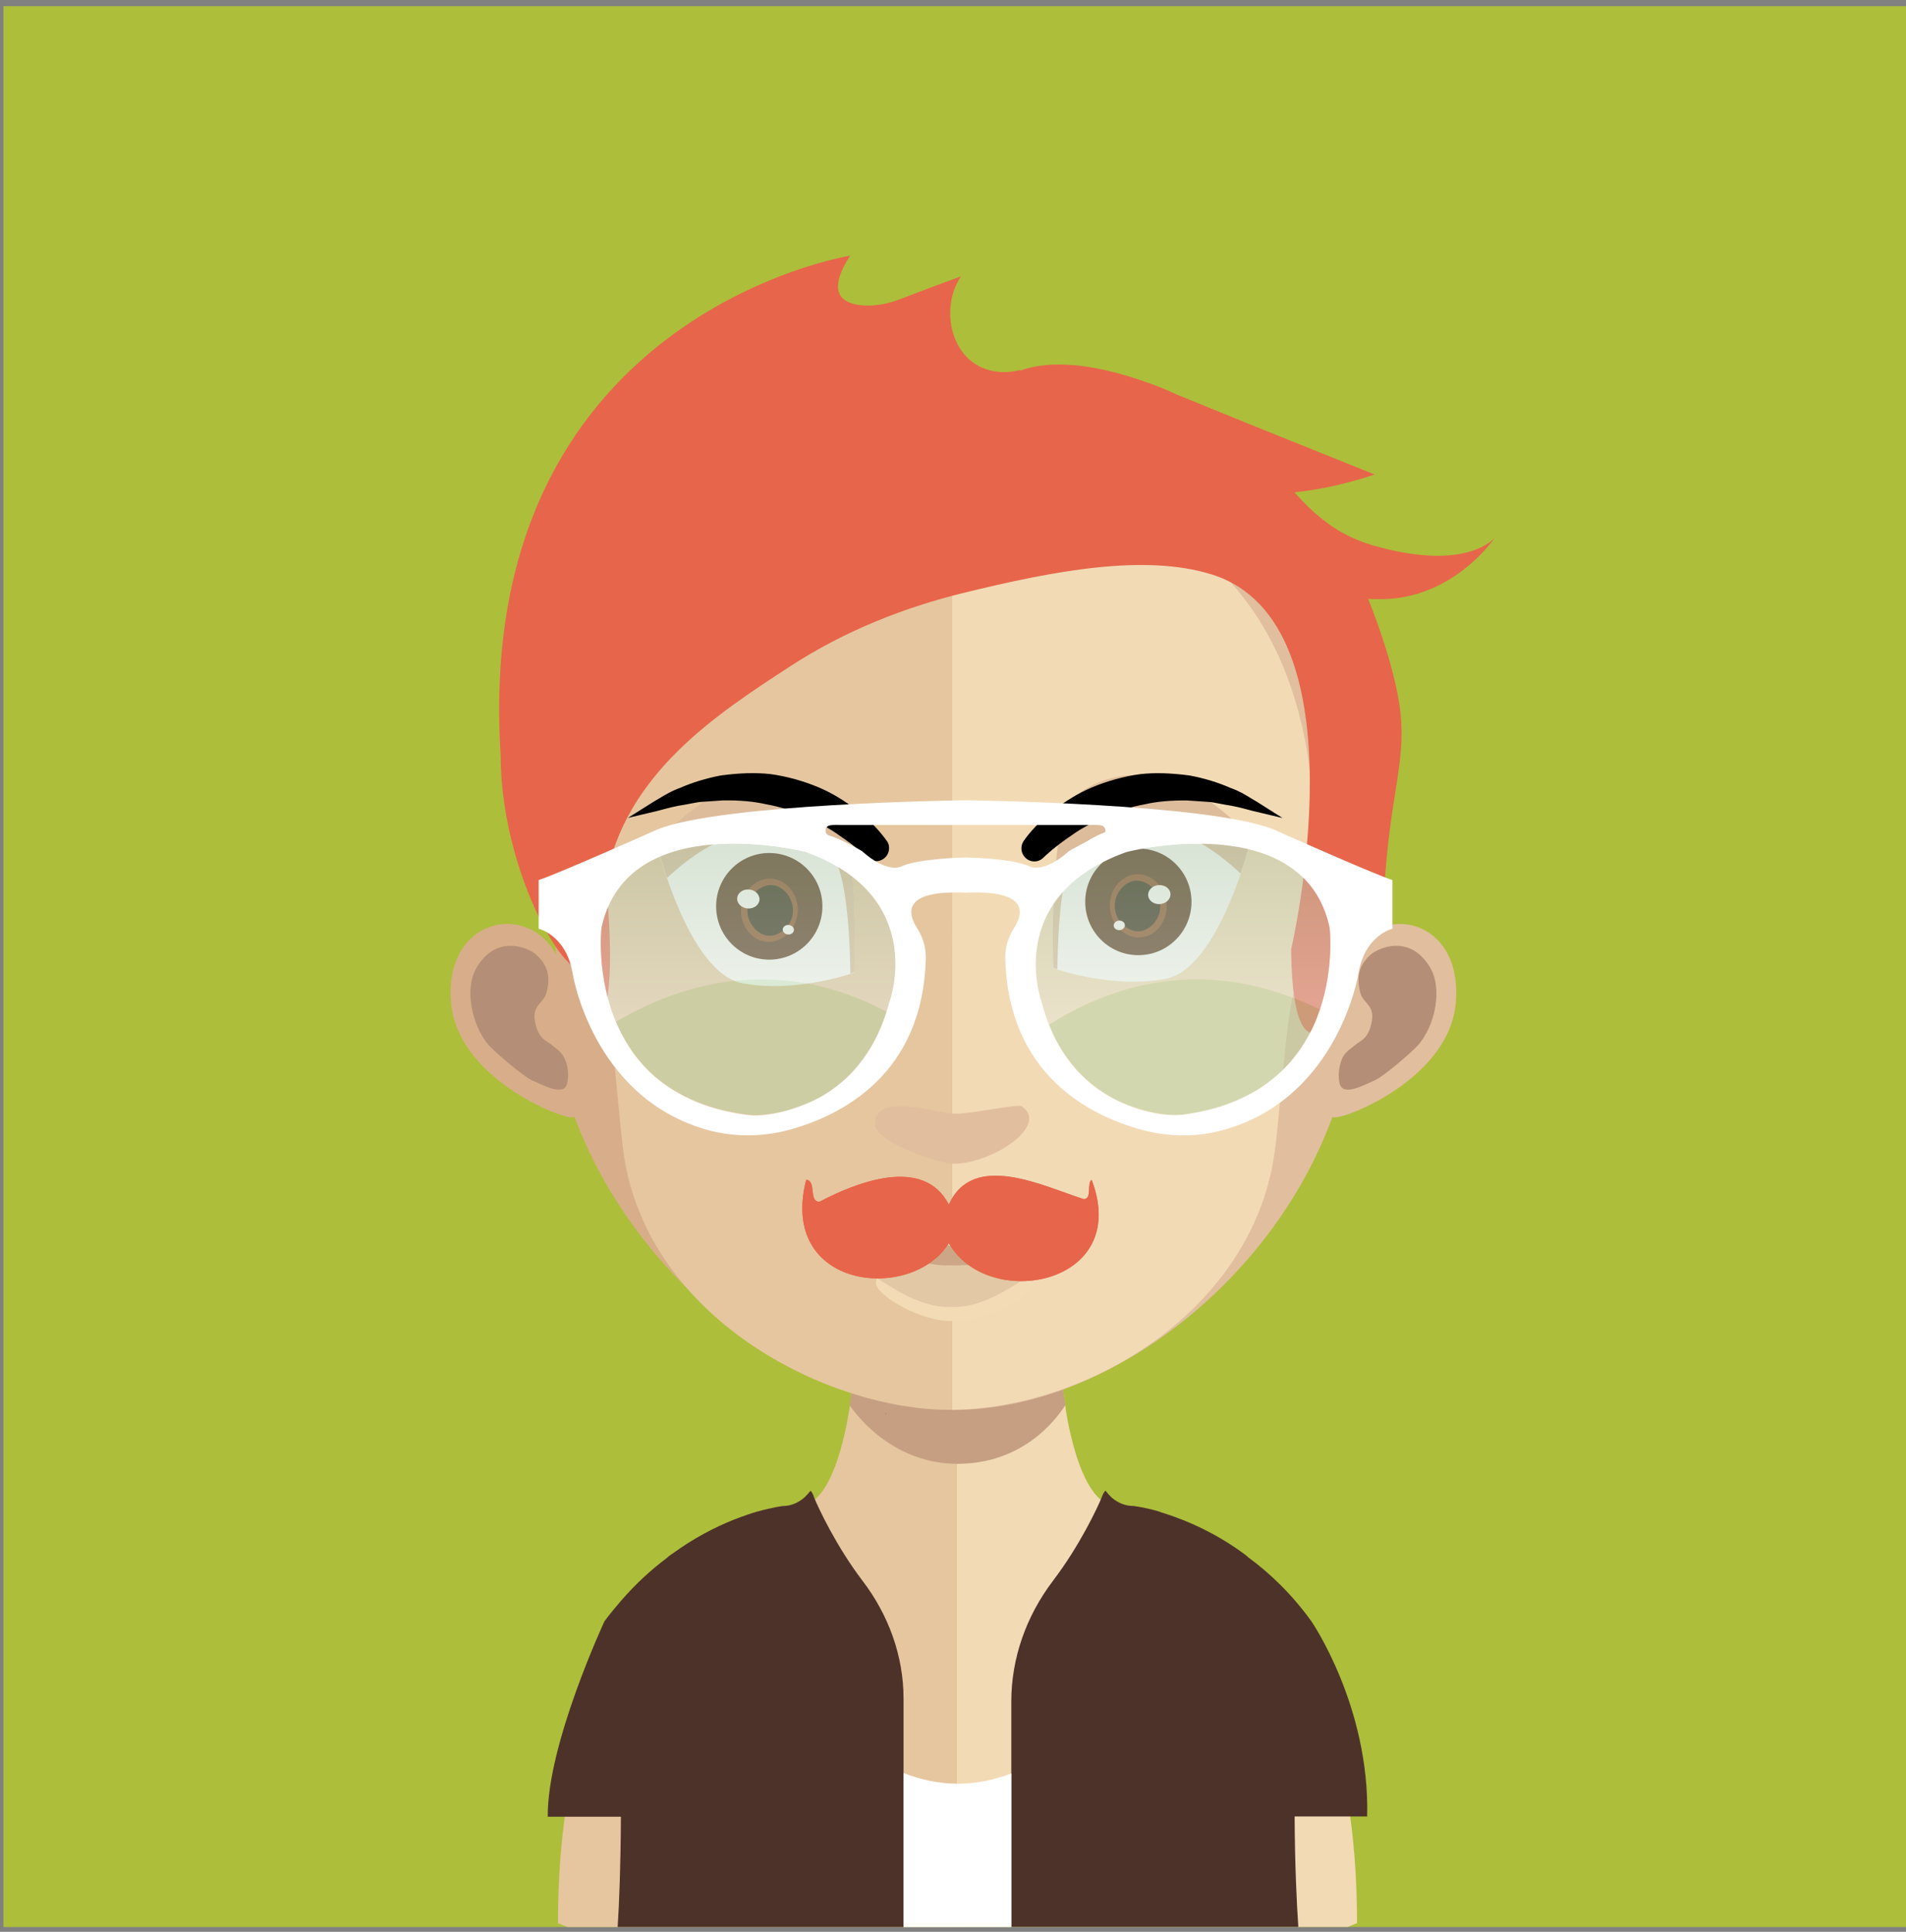 <svg width="222" height="225" viewBox="0 0 222 225" fill="none" xmlns="http://www.w3.org/2000/svg">
<rect x="0" y="0" width="222" height="225" fill="#808080" stroke="none"/>
<path d="M222 0.72H0.4V224.44H222V0.72Z" fill="#ADBE3B"/>
<path d="M111.43 140.37V224.44H66.1C65.36 224.14 64.99 224 64.99 224C64.99 213.27 66.56 204.9 68.95 198.38C74.72 182.63 85.28 177.63 90.15 176.12C91.75 175.62 92.73 175.51 92.73 175.51C92.9 175.51 93.06 175.49 93.23 175.47C94.66 175.24 95.82 174 96.75 172.01C97.44 170.54 98.02 168.66 98.49 166.48C98.68 165.63 98.82 164.78 98.97 163.85C99.19 162.3 99.41 160.67 99.6 158.96C99.67 157.92 99.78 156.93 99.89 155.85C100.29 150.71 100.41 145.08 100.41 139.75C100.41 139.74 106.49 140.37 111.43 140.37Z" fill="#E5C69F"/>
<path d="M158.06 223.989C158.06 223.989 157.65 224.139 156.99 224.429H111.44V140.359H111.55C116.46 140.359 122.62 139.729 122.62 139.729C122.62 145.019 122.73 150.579 123.13 155.719C123.24 156.719 123.35 157.749 123.42 158.759C123.61 160.539 123.83 162.199 124.09 163.759V163.789C124.16 164.499 124.31 165.129 124.42 165.789C124.87 167.979 125.41 169.899 126.07 171.439C126.89 173.359 127.88 174.699 129.08 175.229C129.46 175.399 129.87 175.489 130.29 175.489C130.29 175.489 132.03 175.699 134.65 176.729C139.99 178.829 148.95 184.329 154.1 198.359C156.48 204.899 158.06 213.259 158.06 223.989Z" fill="#F2DAB5"/>
<path d="M124.09 163.61V163.65C122.95 165.42 119.11 170.49 111.51 170.49H111.44C104.25 170.45 100.04 165.23 98.97 163.69C99.19 162.15 99.41 160.53 99.6 158.84C99.67 157.85 99.78 156.82 99.9 155.75C103.4 156.63 107.24 157.18 111.3 157.26H111.45C115.65 157.19 119.53 156.6 123.14 155.64C123.25 156.63 123.36 157.66 123.44 158.66C123.61 160.41 123.83 162.07 124.09 163.61Z" fill="#C69F82"/>
<path d="M110.92 44.57C62.9 44.57 62.64 84.84 64.78 111.21C61.5 104.96 51.72 106.87 52.53 116.73C53.3 126.22 67.27 131.05 66.88 130.01C74.15 149.51 93.4 164.21 110.92 164.21H111.29V44.57H110.92Z" fill="#D7AE89"/>
<path d="M55.59 112.57C57.95 108.75 61.64 110.4 62.52 111.25C63.48 112.17 64.25 113.35 63.66 115.59C63.33 116.88 62 116.99 62.3 118.9C62.67 121.07 63.66 121.18 64.25 121.69C64.8 122.17 65.5 122.54 65.84 123.46C66.21 124.38 66.25 125.34 66.06 126.18C65.69 127.72 63.44 126.47 61.93 125.81C60.93 125.33 57.76 122.65 56.95 121.76C54.96 119.48 54 115.07 55.59 112.57Z" fill="#B48E76"/>
<path d="M111.18 44.57C159.2 44.57 159.46 84.84 157.36 111.21C160.64 104.96 170.38 106.87 169.57 116.73C168.83 126.22 154.84 131.06 155.22 130.01C148.14 149.51 128.7 164.21 111.18 164.21C111.07 164.21 110.92 164.21 110.92 164.21L110.81 44.58C110.81 44.57 111.07 44.57 111.18 44.57Z" fill="#E1BE9D"/>
<path d="M166.5 112.57C164.14 108.75 160.49 110.4 159.57 111.25C158.61 112.17 157.87 113.35 158.43 115.59C158.76 116.88 160.09 116.99 159.79 118.9C159.42 121.07 158.43 121.18 157.87 121.69C157.32 122.17 156.58 122.54 156.25 123.46C155.92 124.38 155.84 125.34 156.03 126.18C156.4 127.72 158.65 126.47 160.16 125.81C161.19 125.33 164.33 122.65 165.14 121.76C167.17 119.48 168.09 115.07 166.5 112.57Z" fill="#B48E76"/>
<path d="M110.54 55.93C94.75 55.93 83.17 60.53 76.2 69.57C66.43 82.26 66.79 101.6 70.37 115.5C71.48 119.77 72.07 131.2 72.8 135.4C76.23 154.19 96.92 164.2 110.53 164.2C110.53 164.2 110.79 164.2 110.9 164.2V55.93C110.79 55.93 110.68 55.93 110.68 55.93" fill="#E5C69F"/>
<path d="M144.84 69.61C137.91 60.6 126.47 56 110.91 55.93V164.2C126.48 164.02 145.1 153.06 148.27 135.4C149.04 131.21 149.6 119.77 150.7 115.5C154.32 101.64 154.69 82.34 144.84 69.61Z" fill="#F2DAB5"/>
<path d="M108.39 145.01C108.31 144.99 108.24 144.98 108.16 144.96C108.24 144.98 108.3 144.99 108.39 145.01Z" fill="#C3987D"/>
<path d="M107.8 144.88C107.73 144.86 107.67 144.84 107.6 144.82H107.59C107.59 144.82 107.67 144.84 107.8 144.88Z" fill="#C3987D"/>
<path d="M101.95 130.96C101.77 127.22 108.8 129.59 111.12 129.71C112.95 129.8 118.53 128.53 119.01 128.86C122.29 131.08 115.54 135.55 111.01 135.55C109.8 135.55 102.06 133.22 101.95 130.96Z" fill="#E1BE9D"/>
<path d="M97.5 56.2L97.3 56.4L97.33 56.47C97.4 56.37 97.43 56.27 97.5 56.2Z" fill="#473217"/>
<path d="M108.52 142.81C108.44 142.79 108.37 142.78 108.29 142.76C108.36 142.78 108.43 142.79 108.52 142.81Z" fill="#C1977D"/>
<path d="M107.92 142.68C107.85 142.66 107.78 142.64 107.71 142.62H107.7C107.7 142.62 107.78 142.64 107.92 142.68Z" fill="#C1977D"/>
<path d="M76.46 98.19C76.46 98.19 80.12 113.27 86.41 114.5C92.7 115.73 99.51 113.28 99.51 113.28C99.51 113.28 100.16 95.56 96.94 93.25C93.72 90.92 86.3 87.56 76.46 98.19Z" fill="white"/>
<path d="M99.52 113.23C99.52 113.23 99.38 113.27 99.05 113.41C98.97 107.98 98.47 100.51 96.46 99.08C93.47 96.88 86.72 93.79 77.7 102.25C76.88 99.91 76.47 98.14 76.47 98.14C86.33 87.49 93.76 90.85 96.95 93.17C100.17 95.5 99.52 113.23 99.52 113.23Z" fill="#DCBC9B"/>
<path d="M89.6 111.77C93.019 111.77 95.79 108.989 95.79 105.56C95.79 102.13 93.019 99.35 89.6 99.35C86.181 99.35 83.41 102.13 83.41 105.56C83.41 108.989 86.181 111.77 89.6 111.77Z" fill="#4D2A12"/>
<path d="M89.31 109.69C87.52 109.54 86.15 107.73 86.31 105.74C86.47 103.75 88.12 102.19 89.91 102.34C91.7 102.49 93.07 104.3 92.91 106.28C92.75 108.28 91.1 109.84 89.31 109.69Z" fill="#80401C"/>
<path d="M89.47 108.98C88.23 108.87 86.93 107.5 87.07 105.82C87.21 104.13 88.7 102.99 89.95 103.09C91.2 103.2 92.48 104.57 92.35 106.26C92.21 107.94 90.71 109.08 89.47 108.98Z" fill="#241C09"/>
<path d="M88.46 104.81C88.41 105.42 87.78 105.87 87.07 105.81C86.35 105.75 85.81 105.2 85.86 104.6C85.91 103.99 86.53 103.54 87.25 103.6C87.97 103.66 88.51 104.2 88.46 104.81Z" fill="white"/>
<path d="M92.47 108.34C92.44 108.64 92.13 108.87 91.78 108.84C91.42 108.81 91.15 108.54 91.17 108.23C91.2 107.93 91.51 107.7 91.86 107.73C92.23 107.76 92.5 108.03 92.47 108.34Z" fill="white"/>
<path d="M108.62 144.59C108.54 144.57 108.47 144.56 108.39 144.54C108.46 144.56 108.53 144.57 108.62 144.59Z" fill="#C1977D"/>
<path d="M108.02 144.45C107.95 144.43 107.88 144.41 107.81 144.39H107.8C107.8 144.4 107.88 144.42 108.02 144.45Z" fill="#C1977D"/>
<path d="M108.34 144.16C108.26 144.14 108.17 144.13 108.09 144.11C108.17 144.13 108.24 144.14 108.34 144.16Z" fill="#C3987D"/>
<path d="M107.69 144.02C107.61 144 107.54 143.98 107.47 143.96H107.46C107.46 143.96 107.55 143.98 107.69 144.02Z" fill="#C3987D"/>
<path d="M108.15 143.529C108.07 143.509 107.98 143.499 107.9 143.479C107.99 143.499 108.06 143.509 108.15 143.529Z" fill="#C3987D"/>
<path d="M107.51 143.39C107.43 143.37 107.36 143.35 107.29 143.33H107.28C107.28 143.33 107.36 143.35 107.51 143.39Z" fill="#C3987D"/>
<path d="M108.73 143.45C108.65 143.43 108.57 143.42 108.49 143.4C108.57 143.41 108.64 143.43 108.73 143.45Z" fill="#C3987D"/>
<path d="M108.1 143.31C108.03 143.29 107.96 143.27 107.89 143.25H107.88C107.88 143.25 107.96 143.27 108.1 143.31Z" fill="#C3987D"/>
<path d="M145.74 97.68C145.74 97.68 142.08 112.76 135.79 113.99C129.5 115.22 122.69 112.77 122.69 112.77C122.69 112.77 122.04 95.05 125.26 92.74C128.47 90.41 135.89 87.05 145.74 97.68Z" fill="white"/>
<path d="M122.68 112.72C122.68 112.72 122.82 112.76 123.15 112.9C123.23 107.47 123.73 100 125.74 98.57C128.73 96.37 135.48 93.28 144.5 101.74C145.32 99.4 145.73 97.63 145.73 97.63C135.87 86.98 128.44 90.34 125.25 92.66C122.03 94.99 122.68 112.72 122.68 112.72Z" fill="#DCBC9B"/>
<path d="M126.4 105.04C126.4 108.47 129.17 111.25 132.59 111.25C136.01 111.25 138.78 108.47 138.78 105.04C138.78 101.61 136.01 98.83 132.59 98.83C129.17 98.83 126.4 101.61 126.4 105.04Z" fill="#4D2A12"/>
<path d="M132.88 109.18C134.67 109.03 136.04 107.22 135.88 105.23C135.72 103.24 134.07 101.68 132.28 101.83C130.49 101.98 129.12 103.79 129.28 105.77C129.44 107.77 131.09 109.33 132.88 109.18Z" fill="#80401C"/>
<path d="M132.73 108.46C133.97 108.35 135.27 106.98 135.13 105.3C134.99 103.61 133.5 102.47 132.25 102.57C131 102.68 129.72 104.05 129.85 105.74C129.99 107.43 131.48 108.57 132.73 108.46Z" fill="#241C09"/>
<path d="M133.73 104.3C133.78 104.91 134.41 105.36 135.12 105.3C135.84 105.24 136.38 104.69 136.33 104.09C136.28 103.48 135.66 103.03 134.94 103.09C134.22 103.14 133.68 103.69 133.73 104.3Z" fill="white"/>
<path d="M129.72 107.83C129.75 108.13 130.06 108.36 130.41 108.33C130.77 108.3 131.04 108.03 131.02 107.72C130.99 107.42 130.68 107.19 130.33 107.22C129.97 107.25 129.69 107.52 129.72 107.83Z" fill="white"/>
<path d="M103.29 97.95C103.24 97.88 102.1 96.14 99.77 94.34C98.31 93.21 96.88 92.36 95.39 91.72C93.58 90.96 91.64 90.42 89.75 90.16C88.05 89.97 86.16 90.02 83.95 90.32C82.27 90.64 80.63 91.14 79.23 91.76C78.24 92.1 77.45 92.59 76.82 92.97C76.58 93.12 76.36 93.25 76.14 93.37L73.14 95.26L76.6 94.44C76.76 94.4 76.94 94.35 77.12 94.3C77.84 94.11 78.73 93.87 79.77 93.72C80.01 93.68 80.26 93.63 80.52 93.58C80.96 93.49 81.41 93.4 81.88 93.38C82.4 93.34 82.95 93.31 83.51 93.27L84.24 93.22C86.16 93.2 87.78 93.34 89.22 93.67C90.79 93.94 92.41 94.45 93.89 95.14C95.29 95.81 96.63 96.48 97.68 97.25C99.8 98.67 100.97 99.85 100.98 99.86C101.27 100.15 101.66 100.3 102.05 100.3C102.33 100.3 102.62 100.22 102.87 100.05C103.57 99.59 103.76 98.65 103.32 97.97L103.29 97.95Z" fill="black"/>
<path d="M146.36 93.36C146.16 93.25 145.94 93.12 145.7 92.97C145.07 92.58 144.29 92.1 143.32 91.77C141.9 91.14 140.26 90.64 138.55 90.32C136.36 90.03 134.47 89.97 132.76 90.17C130.88 90.43 128.94 90.97 127.13 91.73C125.66 92.36 124.19 93.24 122.75 94.35C120.46 96.11 119.32 97.82 119.23 97.95L119.21 97.98C118.82 98.58 118.91 99.38 119.41 99.88C119.69 100.17 120.07 100.33 120.48 100.33C120.88 100.33 121.26 100.17 121.54 99.88L121.55 99.87C121.66 99.76 122.8 98.64 124.86 97.26C125.89 96.5 127.23 95.83 128.63 95.16C130.12 94.47 131.74 93.96 133.33 93.68C134.75 93.35 136.37 93.21 138.26 93.23L139.02 93.28C139.57 93.32 140.11 93.36 140.64 93.39C141.1 93.41 141.56 93.5 141.99 93.59C142.24 93.64 142.49 93.69 142.74 93.73C143.79 93.88 144.68 94.12 145.39 94.31C145.58 94.36 145.75 94.41 145.92 94.45L149.38 95.27L146.36 93.36Z" fill="black"/>
<path d="M107.53 146.37C107.45 146.35 107.37 146.34 107.29 146.32C107.37 146.34 107.44 146.35 107.53 146.37Z" fill="#C5997D"/>
<path d="M106.9 146.23C106.83 146.21 106.76 146.19 106.68 146.17H106.67C106.68 146.18 106.76 146.2 106.9 146.23Z" fill="#C5997D"/>
<path d="M102.03 149.48C101.85 147.06 108.76 149.99 111.03 150.06C112.84 150.12 118.28 149.7 118.78 149.51C122.58 148.08 118.57 153.56 110.91 153.85C107.41 153.99 102.14 150.95 102.03 149.48Z" fill="#F3DBB5"/>
<path d="M124.54 144.81C122.66 144.72 120.74 146.29 118.48 146.05C118.39 146 118.34 146 118.25 146C117.73 145.91 117.22 146 116.65 146.14C115.95 146.29 115.24 146.57 114.58 146.8C113.45 147.17 112.18 147.46 110.87 147.36V147.37C110.84 147.37 110.82 147.36 110.8 147.36C110.77 147.36 110.75 147.37 110.73 147.37V147.36C109.42 147.46 108.15 147.17 107.02 146.8C106.36 146.57 105.65 146.28 104.95 146.14C104.39 146 103.87 145.91 103.35 146C103.25 146 103.21 146 103.12 146.05C100.86 146.29 98.94 144.72 97.06 144.81C96.54 144.86 95.79 144.72 95.37 144.72C95.46 144.77 95.56 144.81 95.66 144.86C101.01 147.48 105.62 152.38 110.74 152.22C110.77 152.22 110.79 152.22 110.81 152.22C110.84 152.22 110.86 152.22 110.88 152.22C115.99 152.38 120.61 147.48 125.96 144.86C126.06 144.81 126.15 144.77 126.25 144.72C125.81 144.72 125.06 144.86 124.54 144.81Z" fill="#E2C8A4"/>
<path d="M126.11 144.66C126.11 144.66 120.67 142.56 116.8 143.79C116.8 143.79 115.36 144.35 113.87 144.7C112.96 145.05 111.86 145.16 110.8 145.11C109.99 145.08 109.21 144.97 108.58 144.86C108.37 144.83 108.16 144.78 107.94 144.74C107.85 144.72 107.78 144.71 107.7 144.69C107.57 144.66 107.44 144.63 107.31 144.6C107.17 144.57 107.09 144.54 107.09 144.54H107.1C105.86 144.2 104.8 143.79 104.8 143.79C100.93 142.56 95.49 144.66 95.49 144.66C95.42 144.69 95.37 144.72 95.37 144.72C95.79 144.72 96.54 144.86 97.06 144.81C98.94 144.72 100.86 146.29 103.12 146.05C103.21 146 103.26 146 103.35 146C103.87 145.91 104.38 146 104.95 146.14C105.65 146.29 106.36 146.57 107.02 146.8C108.15 147.17 109.42 147.46 110.73 147.36V147.37C110.76 147.37 110.78 147.36 110.8 147.36C110.83 147.36 110.85 147.37 110.87 147.37V147.36C112.18 147.46 113.45 147.17 114.58 146.8C115.24 146.57 115.95 146.28 116.65 146.14C117.21 146 117.73 145.91 118.25 146C118.35 146 118.39 146 118.48 146.05C120.74 146.29 122.66 144.72 124.54 144.81C125.06 144.86 125.81 144.72 126.23 144.72C126.23 144.72 126.18 144.7 126.11 144.66Z" fill="#CCA686"/>
<path d="M101.66 145.94C101.76 145.96 111.85 149.05 119.75 146.01L118.84 145.4H108.17L101.66 145.94Z" fill="#CCA686"/>
<path d="M105.24 197.84V224.44H71.94C72.12 221.74 72.29 217.36 72.32 211.59H63.8C63.71 203.19 70.4 188.84 70.4 188.84C71.04 187.96 71.71 187.17 72.37 186.4C74.11 184.4 75.9 182.78 77.68 181.45C77.88 181.24 78.13 181.08 78.34 180.94C78.91 180.53 79.49 180.14 80.06 179.77C82.64 178.13 85.08 177.08 86.99 176.44C87.44 176.27 87.85 176.15 88.25 176.04C90.03 175.55 91.14 175.41 91.14 175.41C92.09 175.41 92.91 175.06 93.64 174.46C93.64 174.46 93.64 174.43 93.67 174.43C93.92 174.2 94.16 173.92 94.41 173.63C94.5 173.71 94.69 173.95 94.84 174.46C95.32 175.62 97.38 180.06 100.46 184.11C103.48 188.07 105.24 192.85 105.24 197.84Z" fill="#4D322A"/>
<path d="M150.79 211.58C150.82 217.34 151.04 221.75 151.22 224.43H117.79V198.18C117.79 193.1 119.55 188.2 122.62 184.15C122.63 184.13 122.65 184.11 122.66 184.09C125.75 180.04 127.82 175.61 128.3 174.45C128.47 173.94 128.65 173.7 128.76 173.62C128.99 173.91 129.24 174.19 129.48 174.42C129.51 174.42 129.51 174.45 129.51 174.45C130.23 175.05 131.08 175.4 132 175.4C132 175.4 133.06 175.51 134.75 175.97C135.12 176.11 135.53 176.23 135.99 176.38C138.31 177.15 141.46 178.48 144.74 180.86C144.95 181.03 145.2 181.18 145.39 181.38C147.89 183.22 150.43 185.63 152.73 188.81C152.73 188.81 159.55 198.7 159.24 211.56H150.79V211.58Z" fill="#4D322A"/>
<path d="M117.79 206.55V224.44H105.24V206.51C107.19 207.26 109.33 207.75 111.57 207.75C113.78 207.75 115.88 207.28 117.79 206.55Z" fill="white"/>
<path d="M99.02 29.78C95.86 34.66 98.65 35.56 101.02 35.59C102.3 35.6 103.58 35.33 104.79 34.86C107.26 33.92 109.66 33 111.92 32.2C109.22 36.18 110.91 43.34 116.98 43.34C117.71 43.34 118.37 43.23 118.98 43.04C118.88 43.1 118.76 43.16 118.66 43.23C121.39 42.18 126.11 41.8 134.01 44.69C135.12 45.09 136.13 45.52 137.08 45.96C140.44 47.34 147.17 50.08 160.1 55.26C160.1 55.26 155.84 56.82 150.76 57.34C153.19 60.01 155.71 62.3 159.92 63.52C170.92 66.7 174.11 62.62 174.11 62.62C174.11 62.62 169.34 69.76 160.87 69.78C159.5 69.78 159.36 69.76 159.35 69.75C159.36 69.78 162.53 77.41 163.13 83.12C163.75 88.95 161.81 92.93 161.22 103.84C161.05 106.88 160.64 108.42 160.05 109.35C158.83 111.28 156.84 110.62 154.6 115.25C153.48 117.55 153.43 120.15 153.43 120.15C153.43 120.15 153.34 120.22 153.19 120.27C152.49 120.5 150.48 120.31 150.38 110.6C150.38 110.6 159.27 72.55 141.15 66.91C133.25 64.45 122.65 66.51 112.29 69.04C105.37 70.73 98.39 73.45 91.92 77.68C83.57 83.13 72.8 90.08 70.55 102.49C70.55 102.51 70.55 102.53 70.55 102.54C70.88 105.88 71.03 108.56 71.05 110.72C71.15 119.66 69.13 119.58 69.13 119.58C68.2 119.58 69.19 115.08 66.1 111.98C65.25 111.13 64.28 109.7 63.32 107.89C60.78 103.12 58.32 95.57 58.32 88.01C54.99 36.78 99.02 29.78 99.02 29.78Z" fill="#E7654A"/>
<path d="M103.26 164.54L103.13 164.67L103.15 164.71C103.19 164.65 103.21 164.58 103.26 164.54Z" fill="#473217"/>
<path fill-rule="evenodd" clip-rule="evenodd" d="M110.52 140.3C113.31 134.04 121.45 138.13 126.22 139.66C127.24 139.65 126.53 137.85 127.15 137.41C131.85 149.77 114.98 152.74 110.52 144.78C106.19 151.76 90.62 150.2 93.9 137.41C95.14 137.5 94.14 139.94 95.44 139.97C99.79 137.68 107.59 134.61 110.52 140.3Z" fill="#E7654A"/>
<path fill-rule="evenodd" clip-rule="evenodd" d="M95.44 139.98C94.14 139.95 95.14 137.51 93.9 137.42C90.62 150.21 106.2 151.77 110.52 144.79C114.97 152.75 131.84 149.78 127.15 137.42C126.54 137.85 127.25 139.66 126.22 139.67C121.45 138.14 113.31 134.05 110.52 140.31C107.59 134.61 99.79 137.68 95.44 139.98Z" fill="#E7654A"/>
<path opacity="0.49" d="M103.61 116.64C103.5 117.05 103.39 117.44 103.27 117.83C90.53 111.11 79.27 114.57 71.75 119.01C69.43 113.54 70.07 108.09 70.07 108.09C73.03 93.95 93.83 99.21 93.83 99.21C108.13 104.39 103.61 116.64 103.61 116.64Z" fill="url(#paint0_linear_1468_11475)"/>
<path opacity="0.49" d="M153.72 117.59C145.75 113.65 134.57 111.54 122.2 119.34C121.87 118.51 121.57 117.61 121.32 116.64C121.32 116.64 116.8 104.39 131.1 99.21C131.1 99.21 151.9 93.95 154.86 108.09C154.87 108.09 155.4 112.63 153.72 117.59Z" fill="url(#paint1_linear_1468_11475)"/>
<path opacity="0.49" d="M153.72 117.59C151.97 122.78 147.8 128.43 138.05 129.78C137.45 129.87 136.84 129.89 136.24 129.84C133.46 129.62 125.73 128.18 122.19 119.34C134.58 111.54 145.75 113.65 153.72 117.59Z" fill="#B3D4A9"/>
<path opacity="0.49" d="M103.27 117.83C100.05 128.03 91.62 129.61 88.68 129.84C88.08 129.89 87.47 129.87 86.87 129.78C78.01 128.55 73.76 123.77 71.74 119.01C79.26 114.57 90.53 111.11 103.27 117.83Z" fill="#B3D4A9"/>
<path d="M148.29 96.58C140.71 93.6 113.53 93.22 112.48 93.21C112.48 93.21 112.47 93.21 112.46 93.21C112.45 93.21 112.44 93.21 112.44 93.21C111.39 93.22 84.21 93.6 76.63 96.58C76.63 96.58 65.04 101.76 62.74 102.5V108.17C62.74 108.17 65.95 108.91 66.69 113.35C66.69 113.35 68.92 127.58 82.04 131.5C85.3 132.47 88.76 132.46 92.04 131.56C98.02 129.9 107.52 125.14 107.83 111.58C107.86 110.33 107.47 109.12 106.8 108.07C105.73 106.39 105.05 103.64 112.44 103.97C112.45 103.97 112.45 103.97 112.46 103.97C112.47 103.97 112.47 103.97 112.48 103.97C119.87 103.64 119.2 106.39 118.12 108.07C117.45 109.12 117.06 110.33 117.09 111.58C117.41 125.14 126.9 129.91 132.88 131.56C136.16 132.47 139.62 132.48 142.88 131.5C156 127.58 158.23 113.35 158.23 113.35C158.97 108.91 162.18 108.17 162.18 108.17V102.5C159.88 101.76 148.29 96.58 148.29 96.58ZM154.87 108.09C154.87 108.09 155.4 112.63 153.73 117.59C153.51 118.24 153.26 118.89 152.96 119.54C152.96 119.55 152.95 119.55 152.95 119.56C152.88 119.71 152.81 119.87 152.73 120.02C152.72 120.04 152.71 120.06 152.7 120.07C152.63 120.21 152.56 120.35 152.48 120.49C152.46 120.52 152.45 120.55 152.43 120.58C152.36 120.71 152.29 120.84 152.22 120.97C152.2 121.01 152.18 121.05 152.15 121.08C152.08 121.2 152.01 121.32 151.94 121.44C151.91 121.48 151.89 121.53 151.86 121.57C151.79 121.68 151.72 121.79 151.65 121.9C151.62 121.95 151.58 122 151.55 122.05C151.48 122.16 151.41 122.26 151.33 122.36C151.29 122.41 151.25 122.47 151.21 122.52C151.14 122.62 151.07 122.72 150.99 122.82C150.95 122.88 150.9 122.93 150.86 122.99C150.79 123.08 150.71 123.18 150.64 123.27C150.59 123.33 150.54 123.39 150.49 123.45C150.41 123.54 150.34 123.63 150.26 123.72C150.21 123.78 150.15 123.84 150.1 123.9C150.02 123.99 149.94 124.07 149.86 124.16C149.8 124.22 149.74 124.28 149.69 124.34C149.61 124.42 149.53 124.51 149.45 124.59C149.39 124.65 149.33 124.71 149.26 124.77C149.18 124.85 149.09 124.93 149 125.01C148.93 125.07 148.87 125.13 148.8 125.19C148.71 125.27 148.62 125.34 148.53 125.42C148.46 125.48 148.39 125.54 148.32 125.6C148.23 125.68 148.13 125.75 148.04 125.82C147.97 125.88 147.89 125.93 147.82 125.99C147.72 126.06 147.62 126.13 147.53 126.21C147.45 126.26 147.38 126.32 147.3 126.37C147.2 126.44 147.09 126.51 146.99 126.58C146.91 126.63 146.83 126.68 146.76 126.74C146.65 126.81 146.54 126.88 146.43 126.95C146.35 127 146.27 127.05 146.19 127.09C146.07 127.16 145.95 127.23 145.83 127.29C145.75 127.33 145.67 127.38 145.59 127.42C145.46 127.49 145.33 127.55 145.2 127.62C145.12 127.66 145.04 127.7 144.96 127.74C144.82 127.81 144.68 127.87 144.54 127.94C144.46 127.98 144.39 128.01 144.31 128.05C144.16 128.12 144 128.18 143.85 128.25C143.78 128.28 143.71 128.31 143.64 128.34C143.47 128.41 143.3 128.47 143.12 128.54C143.06 128.56 143 128.59 142.94 128.61C142.75 128.68 142.55 128.75 142.35 128.81C142.3 128.83 142.26 128.84 142.21 128.86C141.98 128.93 141.75 129 141.52 129.07C141.5 129.08 141.48 129.08 141.45 129.09C140.4 129.38 139.27 129.62 138.06 129.79C137.93 129.81 137.79 129.82 137.66 129.84C137.21 129.88 136.77 129.89 136.32 129.86C136.3 129.86 136.27 129.86 136.25 129.86C136.21 129.86 136.16 129.85 136.12 129.85C136.07 129.85 136.02 129.84 135.96 129.84C135.93 129.84 135.89 129.83 135.85 129.83C135.78 129.82 135.71 129.81 135.63 129.81C135.59 129.81 135.56 129.8 135.52 129.8C135.44 129.79 135.36 129.78 135.28 129.77C135.24 129.76 135.2 129.76 135.16 129.75C135.08 129.74 134.99 129.72 134.9 129.71C134.86 129.7 134.81 129.69 134.77 129.69C134.68 129.67 134.59 129.66 134.5 129.64C134.45 129.63 134.4 129.62 134.36 129.61C134.27 129.59 134.17 129.57 134.08 129.55C134.03 129.54 133.98 129.53 133.92 129.52C133.83 129.5 133.73 129.48 133.63 129.45C133.58 129.44 133.52 129.42 133.47 129.41C133.37 129.38 133.27 129.36 133.16 129.33C133.11 129.32 133.05 129.3 133 129.29C132.89 129.26 132.78 129.23 132.67 129.19C132.62 129.17 132.57 129.16 132.51 129.14C132.38 129.1 132.26 129.06 132.13 129.01C132.09 129 132.05 128.98 132.01 128.97C131.84 128.91 131.67 128.85 131.5 128.78C131.46 128.76 131.42 128.75 131.38 128.73C131.25 128.68 131.12 128.63 130.99 128.57C130.92 128.54 130.85 128.51 130.78 128.48C130.68 128.43 130.57 128.39 130.47 128.34C130.39 128.3 130.31 128.26 130.23 128.23C130.13 128.18 130.04 128.14 129.94 128.09C129.86 128.05 129.77 128 129.69 127.96C129.6 127.91 129.5 127.86 129.41 127.81C129.32 127.76 129.24 127.71 129.15 127.66C129.06 127.61 128.96 127.55 128.87 127.49C128.78 127.44 128.7 127.38 128.61 127.33C128.52 127.27 128.43 127.21 128.33 127.15C128.24 127.09 128.16 127.03 128.07 126.97C127.98 126.91 127.88 126.84 127.79 126.77C127.7 126.71 127.62 126.65 127.53 126.58C127.44 126.51 127.34 126.43 127.25 126.36C127.17 126.29 127.09 126.23 127 126.16C126.9 126.08 126.8 125.99 126.7 125.9C126.63 125.84 126.55 125.77 126.48 125.71C126.35 125.59 126.22 125.47 126.1 125.35C126.06 125.31 126.01 125.27 125.97 125.23C125.8 125.06 125.64 124.89 125.47 124.71C125.42 124.66 125.37 124.6 125.32 124.54C125.2 124.41 125.09 124.28 124.98 124.14C124.92 124.07 124.87 124 124.81 123.93C124.71 123.8 124.6 123.67 124.5 123.53C124.44 123.45 124.39 123.38 124.33 123.3C124.23 123.16 124.13 123.02 124.03 122.88C123.98 122.8 123.92 122.72 123.87 122.63C123.77 122.48 123.68 122.33 123.58 122.18C123.53 122.1 123.48 122.01 123.43 121.93C123.33 121.77 123.24 121.6 123.15 121.43C123.11 121.35 123.06 121.27 123.02 121.19C122.92 121.01 122.83 120.82 122.74 120.63C122.7 120.56 122.67 120.48 122.63 120.4C122.53 120.19 122.43 119.96 122.34 119.74C122.32 119.68 122.29 119.62 122.27 119.57C121.91 118.69 121.59 117.73 121.32 116.7C121.32 116.7 116.8 104.45 131.11 99.27C131.11 99.21 151.91 93.95 154.87 108.09ZM70.06 108.09C73.02 93.95 93.82 99.21 93.82 99.21C108.13 104.39 103.61 116.64 103.61 116.64C103.48 117.12 103.34 117.58 103.2 118.03C103.12 118.27 103.04 118.5 102.96 118.73C102.94 118.79 102.91 118.85 102.89 118.92C102.8 119.16 102.71 119.4 102.61 119.63C102.6 119.66 102.58 119.69 102.57 119.72C102.1 120.83 101.57 121.81 100.98 122.69C100.98 122.69 100.98 122.7 100.97 122.7C100.85 122.87 100.74 123.04 100.62 123.21C100.58 123.26 100.54 123.32 100.51 123.37C100.4 123.51 100.29 123.65 100.19 123.79C100.14 123.86 100.08 123.93 100.03 124C99.93 124.13 99.82 124.25 99.72 124.37C99.66 124.44 99.6 124.52 99.53 124.59C99.43 124.7 99.33 124.81 99.22 124.92C99.15 124.99 99.08 125.07 99.01 125.14C98.91 125.24 98.81 125.34 98.71 125.43C98.64 125.5 98.56 125.57 98.49 125.64C98.39 125.73 98.29 125.82 98.19 125.91C98.11 125.98 98.03 126.05 97.95 126.11C97.85 126.19 97.75 126.27 97.65 126.35C97.57 126.41 97.49 126.48 97.41 126.54C97.31 126.61 97.21 126.69 97.12 126.76C97.04 126.82 96.95 126.88 96.87 126.94C96.77 127.01 96.68 127.07 96.58 127.14C96.49 127.2 96.41 127.25 96.32 127.31C96.22 127.37 96.13 127.43 96.03 127.49C95.94 127.54 95.86 127.6 95.77 127.65C95.68 127.7 95.58 127.76 95.49 127.81C95.4 127.86 95.31 127.91 95.22 127.95C95.13 128 95.03 128.05 94.94 128.09C94.85 128.13 94.76 128.18 94.67 128.22C94.58 128.26 94.49 128.31 94.39 128.35C94.3 128.39 94.21 128.43 94.12 128.47C94.03 128.51 93.94 128.55 93.85 128.58C93.76 128.62 93.67 128.65 93.58 128.69C93.49 128.72 93.41 128.76 93.32 128.79C93.23 128.82 93.14 128.86 93.05 128.89C92.97 128.92 92.88 128.95 92.8 128.98C92.71 129.01 92.63 129.04 92.54 129.07C92.46 129.1 92.38 129.12 92.3 129.15C92.21 129.18 92.13 129.2 92.04 129.23C91.96 129.25 91.89 129.28 91.81 129.3C91.73 129.32 91.64 129.34 91.56 129.37C91.48 129.39 91.41 129.41 91.34 129.43C91.26 129.45 91.18 129.47 91.1 129.49C91.03 129.51 90.96 129.52 90.89 129.54C90.81 129.56 90.74 129.57 90.66 129.59C90.59 129.6 90.52 129.62 90.45 129.63C90.38 129.64 90.31 129.66 90.24 129.67C90.17 129.68 90.1 129.69 90.04 129.71C89.98 129.72 89.92 129.73 89.86 129.74C89.79 129.75 89.72 129.76 89.66 129.77C89.61 129.78 89.57 129.78 89.52 129.79C89.45 129.8 89.37 129.81 89.3 129.82C89.28 129.82 89.26 129.82 89.24 129.83C89.04 129.85 88.85 129.87 88.68 129.89C88.65 129.89 88.61 129.89 88.58 129.9C88.14 129.93 87.71 129.92 87.27 129.88C87.14 129.87 87.01 129.85 86.87 129.83C86.37 129.76 85.88 129.68 85.41 129.59C85.36 129.58 85.3 129.57 85.25 129.56C85.06 129.52 84.88 129.48 84.7 129.44C84.62 129.42 84.54 129.41 84.46 129.39C84.29 129.35 84.13 129.31 83.96 129.27C83.87 129.25 83.78 129.22 83.69 129.2C83.54 129.16 83.38 129.11 83.23 129.07C83.14 129.04 83.04 129.02 82.95 128.99C82.81 128.95 82.66 128.9 82.52 128.85C82.43 128.82 82.33 128.79 82.24 128.76C82.1 128.71 81.97 128.67 81.84 128.62C81.74 128.59 81.65 128.55 81.56 128.51C81.43 128.46 81.31 128.41 81.18 128.36C81.09 128.32 80.99 128.28 80.9 128.24C80.78 128.19 80.66 128.14 80.54 128.08C80.45 128.04 80.35 127.99 80.26 127.95C80.15 127.9 80.04 127.84 79.93 127.79C79.83 127.74 79.74 127.69 79.65 127.65C79.55 127.6 79.44 127.54 79.34 127.49C79.24 127.44 79.15 127.38 79.05 127.33C78.96 127.28 78.86 127.22 78.77 127.17C78.67 127.11 78.57 127.05 78.47 126.99C78.39 126.94 78.31 126.89 78.23 126.84C78.1 126.76 77.97 126.67 77.85 126.59C77.8 126.56 77.76 126.53 77.71 126.5C77.54 126.38 77.37 126.26 77.2 126.14C77.17 126.12 77.15 126.1 77.12 126.08C76.98 125.98 76.85 125.87 76.72 125.77C76.68 125.73 76.63 125.7 76.59 125.66C76.48 125.57 76.36 125.47 76.25 125.38C76.21 125.34 76.16 125.3 76.12 125.26C76.02 125.17 75.91 125.07 75.81 124.98C75.77 124.94 75.72 124.9 75.68 124.86C75.58 124.76 75.48 124.67 75.39 124.57C75.35 124.53 75.31 124.49 75.27 124.45C75.17 124.35 75.08 124.25 74.99 124.15C74.95 124.11 74.91 124.07 74.88 124.03C74.79 123.93 74.7 123.83 74.61 123.72C74.58 123.68 74.54 123.64 74.51 123.6C74.42 123.49 74.33 123.38 74.24 123.28C74.21 123.24 74.18 123.21 74.15 123.17C74.06 123.06 73.97 122.94 73.89 122.83C73.87 122.8 73.84 122.77 73.82 122.73C73.73 122.61 73.64 122.48 73.56 122.36C73.54 122.33 73.52 122.31 73.51 122.28C73.42 122.15 73.33 122.01 73.24 121.87C73.23 121.86 73.22 121.84 73.21 121.83C72.72 121.06 72.3 120.27 71.94 119.48C71.93 119.45 71.92 119.42 71.9 119.39C69.4 113.74 70.06 108.09 70.06 108.09ZM112.48 99.87C112.48 99.87 112.47 99.87 112.46 99.87C112.45 99.87 112.44 99.87 112.44 99.87C112 99.88 106.88 100 104.92 100.94C104.92 100.94 103.36 101.76 100.4 99.13C100.4 99.13 98.03 97.72 96.61 97.33C95.97 97.15 96.02 96.24 96.67 96.13C96.98 96.08 97.39 96.06 97.93 96.09H112.44H112.47H126.98C127.52 96.06 127.93 96.08 128.24 96.13C128.89 96.24 128.94 97.16 128.3 97.33C126.88 97.72 124.51 99.13 124.51 99.13C121.55 101.76 119.99 100.94 119.99 100.94C118.04 99.99 112.93 99.87 112.48 99.87Z" fill="white"/>
<defs>
<linearGradient id="paint0_linear_1468_11475" x1="87.133" y1="131.53" x2="87.133" y2="85.922" gradientUnits="userSpaceOnUse">
<stop stop-color="white"/>
<stop offset="1" stop-color="#94B28A"/>
</linearGradient>
<linearGradient id="paint1_linear_1468_11475" x1="137.795" y1="131.529" x2="137.795" y2="85.922" gradientUnits="userSpaceOnUse">
<stop stop-color="white"/>
<stop offset="1" stop-color="#94B28A"/>
</linearGradient>
</defs>
</svg>
